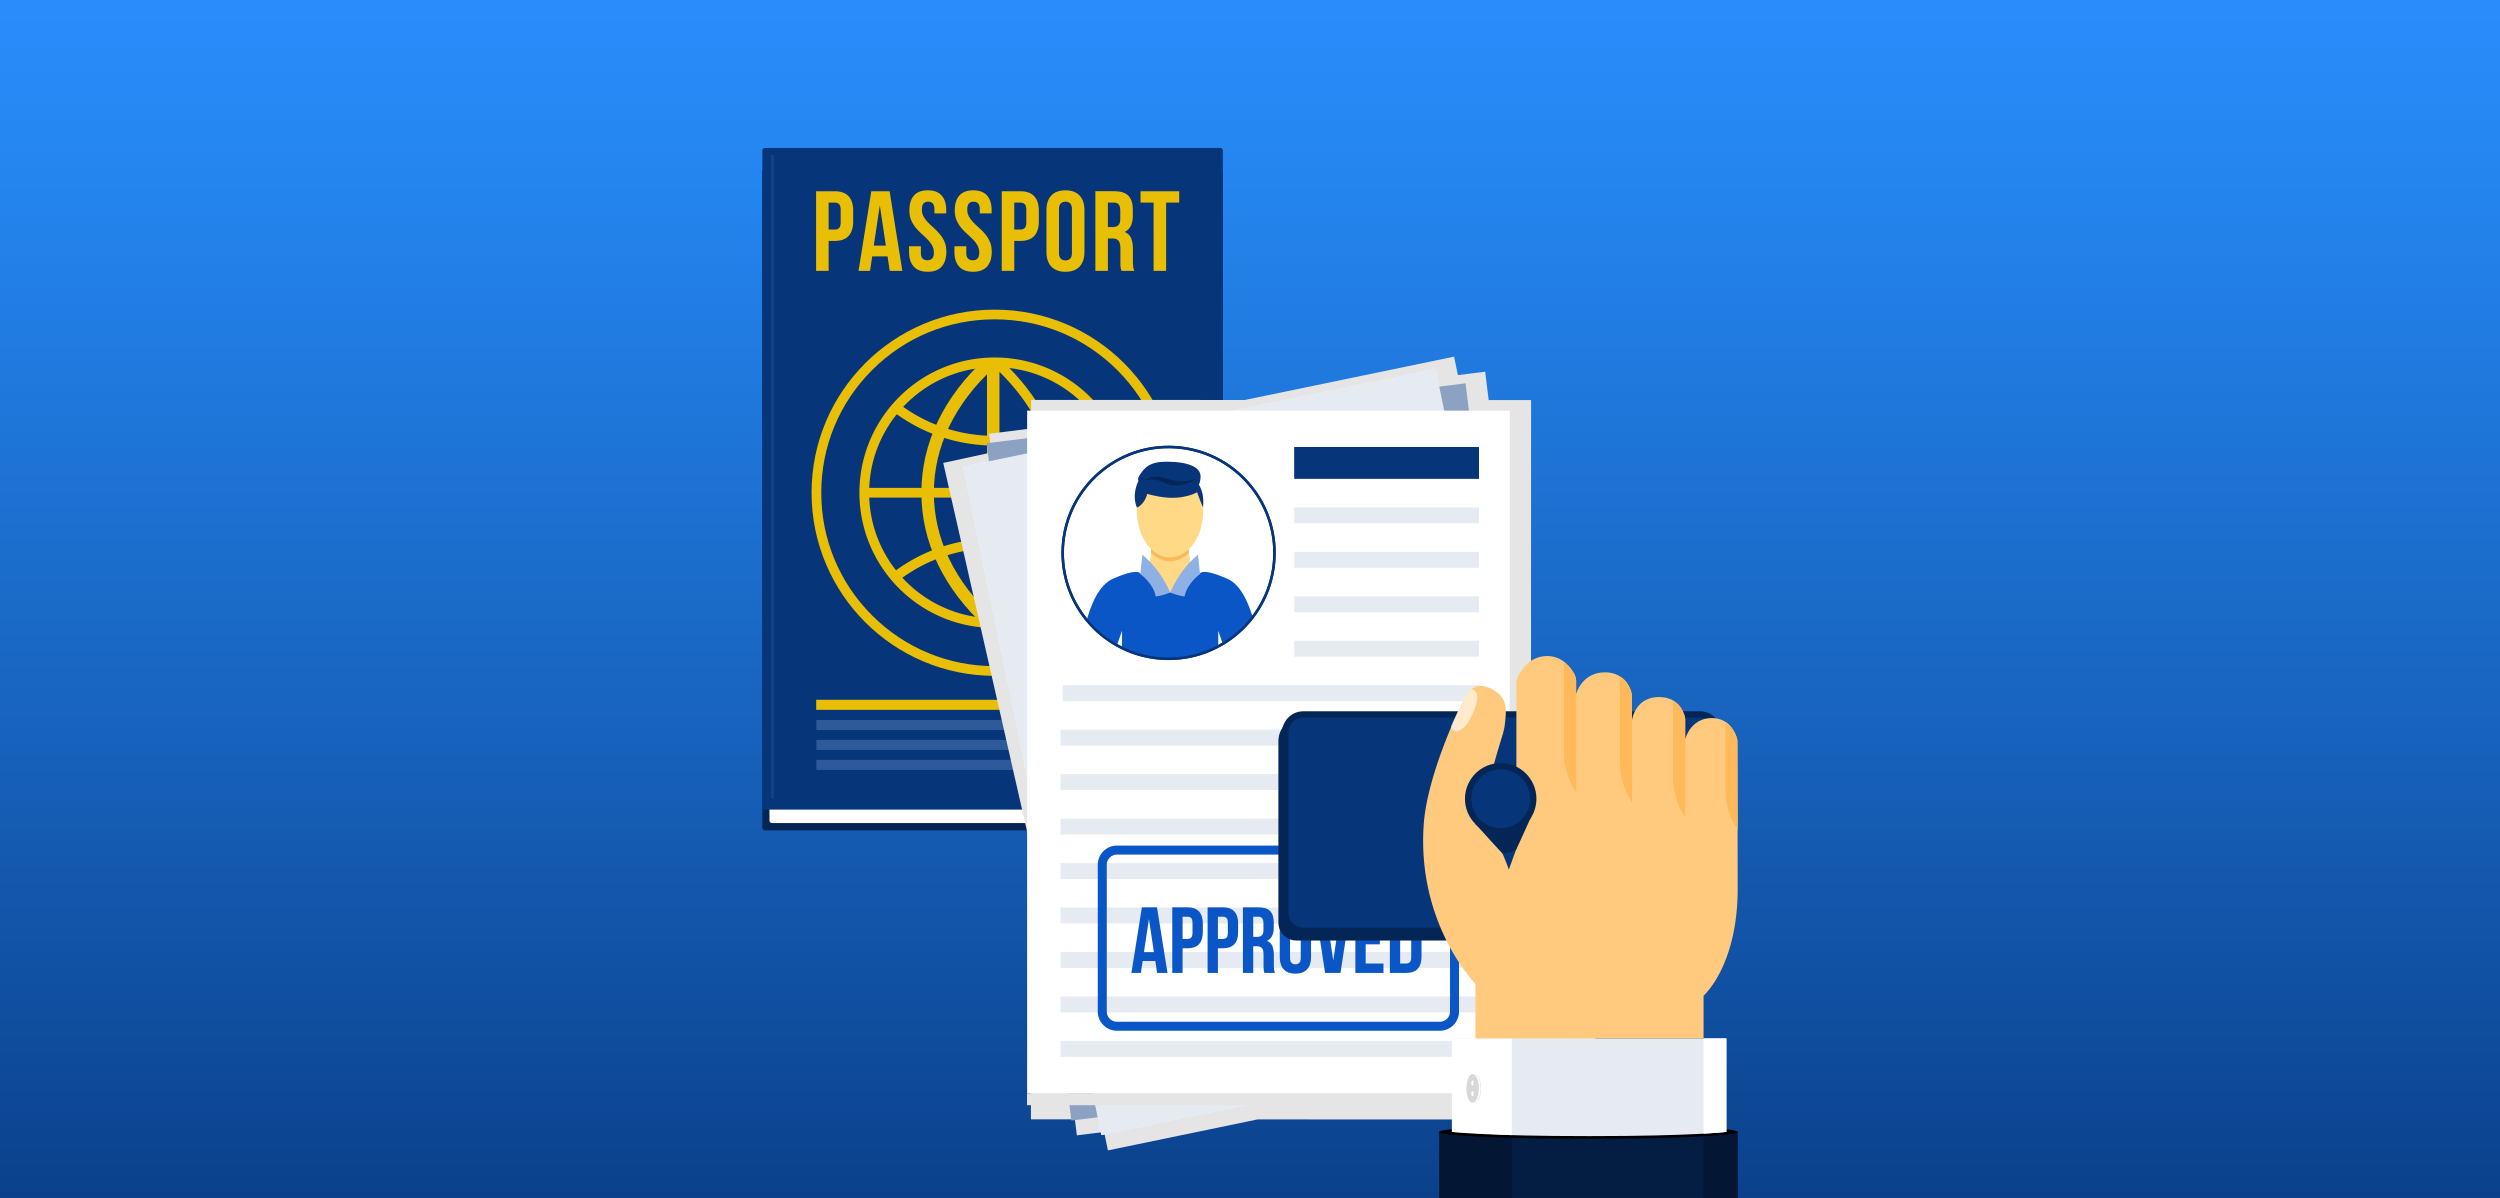 <svg viewBox="0 0 960 460" xmlns="http://www.w3.org/2000/svg"><rect x="0" y="0" width="960" height="460" fill="#333333" stroke="none"/><linearGradient id="a" gradientUnits="userSpaceOnUse" x1="480" x2="480" y1="-21.379" y2="524.562"><stop offset="0" stop-color="#2990ff"/><stop offset=".179" stop-color="#2484ed"/><stop offset=".537" stop-color="#1864bf"/><stop offset="1" stop-color="#06357a"/></linearGradient><clipPath id="b"><circle cx="448.737" cy="212.309" r="40.664" transform="rotate(-80.658 448.735 212.31)"/></clipPath><path d="M-10.903-12.506h981.807v485.011H-10.903z" fill="url(#a)"/><path d="M469.582 317.83c0 .577-.464 1.046-1.035 1.046H293.769a1.04 1.04 0 0 1-1.035-1.046V65.834a1.04 1.04 0 0 1 1.035-1.046h174.778a1.04 1.04 0 0 1 1.035 1.046z" fill="#042657"/><path d="M466.843 315.036c0 .56-.449 1.013-1.003 1.013H296.476a1.008 1.008 0 0 1-1.003-1.013V70.847c0-.56.449-1.013 1.003-1.013H465.84c.554 0 1.003.454 1.003 1.013v244.19z" fill="#fff"/><path d="M469.582 309.84c0 .577-.464 1.046-1.035 1.046H293.769a1.04 1.04 0 0 1-1.035-1.046V57.844a1.04 1.04 0 0 1 1.035-1.046h174.778a1.04 1.04 0 0 1 1.035 1.046z" fill="#06357a"/><path d="M320.466 73.434c2.416 0 4.215.641 5.394 1.922 1.179 1.282 1.769 3.16 1.769 5.635v3.975c0 2.475-.589 4.353-1.769 5.635s-2.978 1.922-5.394 1.922h-2.272v11.488h-4.805V73.435h7.076zm-2.272 4.368v10.352h2.272c.757 0 1.339-.203 1.747-.612.408-.407.612-1.164.612-2.271v-4.586c0-1.106-.204-1.863-.612-2.271s-.99-.612-1.747-.612zM346.499 104.01h-4.848l-.83-5.547h-5.896l-.83 5.547h-4.411l4.892-30.576h7.033l4.892 30.576zm-10.964-9.697h4.63l-2.315-15.462zM349.207 80.772c0-2.475.59-4.375 1.769-5.7s2.948-1.987 5.307-1.987 4.128.663 5.307 1.987c1.179 1.325 1.769 3.225 1.769 5.7v1.179h-4.543v-1.485c0-1.106-.212-1.885-.633-2.337-.423-.451-1.012-.677-1.769-.677s-1.347.226-1.769.677c-.422.452-.633 1.23-.633 2.337 0 1.048.232 1.973.699 2.774a11.522 11.522 0 0 0 1.747 2.271 45.223 45.223 0 0 0 2.249 2.14c.8.714 1.551 1.493 2.25 2.337a11.912 11.912 0 0 1 1.747 2.883c.466 1.078.699 2.344.699 3.8 0 2.475-.605 4.375-1.813 5.7s-2.992 1.987-5.351 1.987-4.143-.662-5.351-1.987c-1.209-1.325-1.813-3.225-1.813-5.7v-2.097h4.543v2.402c0 1.107.225 1.878.677 2.315s1.056.655 1.813.655 1.361-.218 1.813-.655c.451-.437.677-1.208.677-2.315 0-1.048-.233-1.972-.699-2.774a11.552 11.552 0 0 0-1.747-2.271 46.625 46.625 0 0 0-2.249-2.14 21.195 21.195 0 0 1-2.25-2.337 11.843 11.843 0 0 1-1.747-2.883c-.466-1.077-.699-2.343-.699-3.8zM366.635 80.772c0-2.475.59-4.375 1.769-5.7s2.948-1.987 5.307-1.987 4.128.663 5.307 1.987c1.179 1.325 1.769 3.225 1.769 5.7v1.179h-4.543v-1.485c0-1.106-.212-1.885-.633-2.337-.423-.451-1.012-.677-1.769-.677s-1.347.226-1.769.677c-.422.452-.633 1.23-.633 2.337 0 1.048.232 1.973.699 2.774a11.522 11.522 0 0 0 1.747 2.271 45.223 45.223 0 0 0 2.249 2.14 21.467 21.467 0 0 1 2.25 2.337 11.912 11.912 0 0 1 1.747 2.883c.466 1.078.699 2.344.699 3.8 0 2.475-.605 4.375-1.813 5.7s-2.992 1.987-5.351 1.987-4.143-.662-5.351-1.987c-1.209-1.325-1.813-3.225-1.813-5.7v-2.097h4.543v2.402c0 1.107.225 1.878.677 2.315s1.056.655 1.813.655 1.361-.218 1.813-.655c.451-.437.677-1.208.677-2.315 0-1.048-.233-1.972-.699-2.774a11.552 11.552 0 0 0-1.747-2.271 46.625 46.625 0 0 0-2.249-2.14 21.195 21.195 0 0 1-2.25-2.337 11.843 11.843 0 0 1-1.747-2.883c-.466-1.077-.699-2.343-.699-3.8zM391.75 73.434c2.416 0 4.215.641 5.394 1.922 1.179 1.282 1.769 3.16 1.769 5.635v3.975c0 2.475-.589 4.353-1.769 5.635s-2.978 1.922-5.394 1.922h-2.272v11.488h-4.805V73.435h7.076zm-2.271 4.368v10.352h2.272c.757 0 1.339-.203 1.747-.612.408-.407.612-1.164.612-2.271v-4.586c0-1.106-.204-1.863-.612-2.271s-.99-.612-1.747-.612zM401.84 80.772c0-2.475.626-4.375 1.878-5.7s3.057-1.987 5.416-1.987 4.164.663 5.416 1.987c1.252 1.325 1.878 3.225 1.878 5.7v15.899c0 2.475-.626 4.375-1.878 5.7-1.253 1.325-3.058 1.987-5.416 1.987s-4.165-.662-5.416-1.987c-1.253-1.325-1.878-3.225-1.878-5.7zm4.804 16.205c0 1.107.225 1.886.677 2.337.451.452 1.055.677 1.813.677s1.361-.225 1.812-.677c.452-.451.677-1.23.677-2.337V80.466c0-1.106-.226-1.885-.677-2.337-.452-.451-1.056-.677-1.812-.677s-1.362.226-1.813.677c-.452.452-.677 1.23-.677 2.337zM430.669 104.01a12.786 12.786 0 0 0-.175-.568 4.367 4.367 0 0 1-.152-.655 7.903 7.903 0 0 1-.087-1.005 42.994 42.994 0 0 1-.022-1.529v-4.805c0-1.427-.248-2.431-.743-3.014-.495-.582-1.296-.874-2.402-.874h-1.66v12.449h-4.805V73.433h7.25c2.504 0 4.317.583 5.438 1.747 1.121 1.165 1.682 2.927 1.682 5.285v2.403c0 3.145-1.048 5.213-3.145 6.203 1.224.495 2.06 1.304 2.512 2.424.451 1.121.677 2.483.677 4.084v4.717c0 .758.029 1.42.087 1.988s.203 1.143.437 1.725h-4.892zm-5.242-26.208v9.391h1.878c.902 0 1.608-.233 2.118-.699.509-.466.765-1.31.765-2.534v-3.014c0-1.106-.197-1.907-.59-2.402s-1.012-.743-1.856-.743h-2.315zM437.963 73.434h14.851v4.368h-5.024v26.208h-4.805V77.802h-5.023v-4.368z" fill="#e8bf04"/><path d="M296.005 59.466h1.254v247.163h-1.254z" fill="#8eb1e5" opacity=".1"/><path d="M378.491 240.81c-16.145-14.782-24.679-32.626-24.679-51.605s8.533-36.823 24.677-51.604l3.235 3.533c-15.125 13.85-23.12 30.472-23.12 48.07s7.996 34.221 23.122 48.072l-3.235 3.533z" fill="#e8bf04"/><path d="M381.956 122.628c17.785 0 34.506 6.926 47.082 19.502s19.502 29.297 19.502 47.083-6.926 34.506-19.502 47.083-29.297 19.502-47.082 19.502-34.506-6.926-47.083-19.502c-12.576-12.576-19.502-29.297-19.502-47.083s6.926-34.506 19.502-47.083c12.576-12.576 29.297-19.502 47.083-19.502m0-3.729c-38.833 0-70.314 31.48-70.314 70.313s31.48 70.314 70.314 70.314 70.313-31.48 70.313-70.314-31.48-70.313-70.313-70.313z" fill="#e8bf04"/><path d="M381.956 137.276c-28.06 0-50.918 22.252-51.9 50.072h-.037v3.729h.037c.982 27.82 23.841 50.073 51.9 50.073 28.684 0 51.937-23.253 51.937-51.937s-23.253-51.937-51.937-51.937zm48.169 53.801a47.964 47.964 0 0 1-10.284 27.916 64.284 64.284 0 0 0-15.124-8.129c2.369-6.381 3.68-13.007 3.884-19.788h21.524zm-21.524-3.729c-.207-6.958-1.577-13.754-4.063-20.29a64.193 64.193 0 0 0 15.008-7.991c6.275 7.809 10.17 17.605 10.578 28.28H408.6zm8.486-31.111a60.513 60.513 0 0 1-13.974 7.372c-3.534-7.904-8.741-15.387-15.526-22.274 11.576 1.353 21.911 6.822 29.5 14.902zm-35.198-15.232c7.869 7.266 13.799 15.286 17.666 23.806-5.635 1.689-11.541 2.554-17.599 2.554-12.754 0-24.827-3.843-35.131-11.129 8.786-9.355 21.253-15.213 35.064-15.232zm-37.524 18.063c11.002 7.875 23.929 12.027 37.591 12.027 6.562 0 12.954-.963 19.046-2.829 2.357 6.156 3.66 12.547 3.868 19.083h-71.082c.408-10.676 4.303-20.472 10.578-28.281zm60.504 32.009c-.204 6.356-1.447 12.575-3.685 18.573a64.845 64.845 0 0 0-19.228-2.888c-13.782 0-26.82 4.22-37.885 12.231a47.964 47.964 0 0 1-10.284-27.916h71.081zm-58.365 30.766c10.374-7.433 22.566-11.352 35.453-11.352 6.137 0 12.116.891 17.817 2.623-3.864 8.707-9.874 16.898-17.901 24.306-13.974-.024-26.57-6.025-35.368-15.577zm41.065 15.249c6.929-7.029 12.211-14.682 15.751-22.768a60.565 60.565 0 0 1 14.09 7.519c-7.621 8.274-18.092 13.881-29.84 15.249z" fill="#e8bf04"/><path d="M379 137.836h4.791v102.185H379zM313.419 268.716h139.35v3.869h-139.35z" fill="#e8bf04"/><path d="M313.503 276.457h139.35v3.869h-139.35zM313.503 284.114h139.35v3.869h-139.35zM313.503 291.772h139.35v3.869h-139.35z" fill="#8eb1e5" opacity=".3"/><path d="M517.297 236.88a1.56 1.56 0 0 1-.494-.541c-.651 1.468-.831 2.31-.009 2.988 2.583 2.129 5.877-1.104 7.47-3.547 0 0 .336-.549.817-1.434-2.007 2.202-5.203 4.377-7.785 2.534z" fill="#fff" opacity=".3"/><path d="m587.861 414.161 16.15-2.02-.898-7.181 10.322-2.138-25.533-123.29.038-125.907-16.276-.005-1.362-10.891-10.46 1.309-1.467-7.087-80.354 16.641-82.059-.025-.004 10.976-16.15 2.021.899 7.181-18.499 4.018 33.71 148.223-.038 103.847 16.87.005.768 6.138 10.46-1.309 1.467 7.087 57.435-11.895 104.978.032z" fill="#e5e5e5"/><path d="m369.768 179.2 181.482-37.583 53.153 256.667-181.481 37.583z" fill="#f4f4f4"/><path d="m378.866 170.203 183.898-23.01 32.542 260.085-183.898 23.01z" fill="#8ca2c2"/><path d="m369.768 179.2 181.482-37.583 53.153 256.667-181.481 37.583z" fill="#e6ebf2"/><path d="M394.381 419.816h185.332v4.57H394.381z" fill="#e5e5e5"/><path d="M394.42 157.684h185.332v262.113H394.42z" fill="#fff"/><path d="M496.968 211.91h70.963v6.118h-70.963zM496.968 228.983h70.963v6.118h-70.963zM496.968 246.056h70.963v6.118h-70.963zM496.968 194.836h70.963v6.118h-70.963z" fill="#e6ebf2"/><path d="M496.968 171.645v12.236h70.964v-12.236z" fill="#06357a"/><g fill="#e6ebf2"><path d="M408.072 263.129h159.859v6.118H408.072zM407.225 280.202h160.706v6.118H407.225zM407.225 297.276h160.706v6.118H407.225zM407.225 314.349h160.706v6.118H407.225zM407.225 331.422h160.706v6.118H407.225zM407.225 348.495h160.706v6.118H407.225zM407.225 365.569h160.706v6.118H407.225zM407.225 382.642h160.706v6.118H407.225zM407.225 399.715h160.706v6.118H407.225z"/></g><path d="M448.737 253.451c-22.686 0-41.141-18.456-41.141-41.142s18.456-41.141 41.141-41.141 41.142 18.456 41.142 41.141-18.456 41.142-41.142 41.142zm0-81.329c-22.159 0-40.187 18.028-40.187 40.187s18.028 40.187 40.187 40.187 40.187-18.028 40.187-40.187-18.028-40.187-40.187-40.187z" fill="#06357a"/><g clip-path="url(#b)"><path d="M442.054 210.832s.149 4.92-2.534 10.883c0 0 3.876 5.814 9.765 5.814v-16.697h-7.23z" fill="#ffd985"/><path d="M456.487 210.832s-.149 4.92 2.534 10.883c0 0-3.876 5.814-9.765 5.814v-16.697h7.23z" fill="#ffd985"/><path d="M456.55 209.528s-.135 1.304 0 2.822c-2.06 2.003-4.564 3.178-7.266 3.178s-5.227-1.185-7.291-3.203c-.014-1.996.005-3.236.005-3.236l14.552.438z" fill="#f9bb5a"/><ellipse cx="449.285" cy="196.297" fill="#ffd985" rx="12.718" ry="17.741"/><path d="M436.567 194.88s4.742-3.081 4.742-9.939c0-1.619 7.976-4.525 7.976-6.386 0 0-11.348-.522-12.718 16.325z" fill="#4b2103"/><g fill="#06357a"><path d="M459.809 185.172c-2.988 1.669-6.691 2.9-10.301 2.9-2.756 0-5.4-.56-7.826-1.568a20.166 20.166 0 0 1-2.335-.496c-.169 1.551-.278 3.976-.525 4.743-.784 2.347-2.256 4.129-2.256 4.129 1.462-.497 3.375-2.584 3.899-5.218 2.098.523 5.802 1.491 9.75 1.491s7.472-1.009 9.485-2.139a95.309 95.309 0 0 0 2.273 5.866c.369-4.695-.469-7.081-2.165-9.708z"/><path d="M437.151 184.726s-2.75 5.036-.584 10.155c0 0 1.519-2.162 2.256-4.129.921-2.456.921-6.307.921-6.307l-2.592.281z"/><path d="M437.259 183.115c2.046-3.715 4.442-5.827 10.56-5.827 8.932 0 13.199 2.284 13.199 5.653s-1.446 7.392-12.478 6.721c-6.106-.371-12.906-3.596-11.281-6.547z"/></g><path d="M438.636 184.708c1.747-.346 4.272-1.545 8.719.79 4.445 2.334 10.831-.352 11.658-1.469 0 0-3.022 1.058-6.72.731-2.722-.241-4.902-1.645-7.672-1.728-2.125-.064-4.321.788-5.985 1.676z" fill="#042657"/><path d="M471.385 222.289c-10.032-4.459-10.684-1.986-10.684-1.986l-11.368 7.182-11.368-7.182s-.652-2.472-10.684 1.986c-10.734 4.771-12.626 30.846-12.626 30.846h12.427l3.777-10.933v10.933h36.948v-10.933l3.777 10.933h12.427s-1.892-26.075-12.626-30.846z" fill="#0a56c6"/><path d="m438.66 213.017-.783 7.394s5.063 3.637 5.929 8.634c0 0 2.249-.195 5.537-1.492 0 0-3.241-8.478-10.683-14.535z" fill="#8eb1e5"/><path d="m460.025 213.017.783 7.394s-5.063 3.637-5.929 8.634c0 0-2.249-.195-5.537-1.492 0 0 3.241-8.478 10.683-14.535z" fill="#8eb1e5"/></g><circle cx="448.737" cy="212.309" fill="none" r="40.664" stroke="#06357a" stroke-miterlimit="10" transform="rotate(-80.658 448.735 212.31)"/><path d="M552.901 395.804H428.909c-4.061 0-7.366-3.304-7.366-7.366v-56.36c0-4.061 3.304-7.366 7.366-7.366h123.992c4.061 0 7.366 3.304 7.366 7.366v56.36c0 4.061-3.304 7.366-7.366 7.366zm-123.992-67.632a3.91 3.91 0 0 0-3.906 3.906v56.36a3.91 3.91 0 0 0 3.906 3.906h123.992a3.91 3.91 0 0 0 3.906-3.906v-56.36a3.91 3.91 0 0 0-3.906-3.906z" fill="#0a56c6"/><path d="M448.317 373.604h-3.994l-.684-4.57h-4.858l-.684 4.57h-3.634l4.03-25.188h5.793l4.03 25.188zm-9.032-7.989h3.814l-1.907-12.738zM455.981 348.416c1.991 0 3.472.528 4.444 1.583.972 1.056 1.457 2.603 1.457 4.642v3.274c0 2.039-.486 3.587-1.457 4.642-.972 1.056-2.453 1.583-4.444 1.583h-1.871v9.464h-3.958v-25.188h5.83zm-1.871 3.598v8.528h1.871c.623 0 1.103-.168 1.439-.504.336-.335.504-.959.504-1.871v-3.778c0-.911-.168-1.535-.504-1.871s-.816-.504-1.439-.504zM469.546 348.416c1.991 0 3.472.528 4.444 1.583.972 1.056 1.457 2.603 1.457 4.642v3.274c0 2.039-.486 3.587-1.457 4.642-.972 1.056-2.453 1.583-4.444 1.583h-1.871v9.464h-3.958v-25.188zm-1.871 3.598v8.528h1.871c.623 0 1.103-.168 1.439-.504.336-.335.504-.959.504-1.871v-3.778c0-.911-.168-1.535-.504-1.871s-.816-.504-1.439-.504zM485.558 373.604c-.048-.168-.096-.324-.144-.468s-.09-.324-.126-.54-.06-.492-.072-.828-.018-.756-.018-1.259v-3.958c0-1.175-.204-2.003-.611-2.483-.408-.48-1.068-.72-1.979-.72h-1.367v10.255h-3.958v-25.188h5.973c2.063 0 3.556.48 4.48 1.439.923.959 1.385 2.411 1.385 4.354v1.979c0 2.591-.864 4.294-2.591 5.11 1.008.408 1.697 1.074 2.069 1.997.372.924.558 2.046.558 3.364v3.886c0 .624.023 1.17.072 1.637.048.468.168.942.36 1.421h-4.03zm-4.317-21.59v7.736h1.547c.743 0 1.325-.192 1.745-.576.419-.383.63-1.079.63-2.087v-2.483c0-.911-.162-1.571-.486-1.979s-.834-.612-1.529-.612h-1.907zM491.424 354.461c0-2.039.515-3.604 1.547-4.696 1.031-1.092 2.519-1.637 4.462-1.637s3.43.546 4.462 1.637c1.031 1.092 1.547 2.657 1.547 4.696v13.097c0 2.039-.516 3.605-1.547 4.696-1.032 1.092-2.519 1.637-4.462 1.637s-3.431-.545-4.462-1.637c-1.032-1.091-1.547-2.657-1.547-4.696zm3.958 13.35c0 .912.185 1.553.558 1.925.372.372.869.558 1.493.558s1.121-.186 1.494-.558c.372-.372.558-1.013.558-1.925v-13.602c0-.911-.186-1.553-.558-1.925s-.87-.558-1.494-.558-1.122.186-1.493.558c-.372.372-.558 1.013-.558 1.925zM511.97 368.962l3.022-20.546h3.634l-3.886 25.188h-5.901l-3.886-25.188h3.994zM524.419 359.03h5.433v3.599h-5.433v7.376h6.837v3.598h-10.795v-25.188h10.795v3.598h-6.837zM533.702 348.416h6.261c1.991 0 3.472.528 4.444 1.583.972 1.056 1.457 2.603 1.457 4.642v12.738c0 2.039-.486 3.586-1.457 4.642-.972 1.056-2.453 1.583-4.444 1.583h-6.261zm3.959 3.598v17.992h2.231c.623 0 1.115-.18 1.475-.54s.54-.995.54-1.907v-13.097c0-.911-.18-1.547-.54-1.907s-.852-.54-1.475-.54h-2.231z" fill="#0a56c6"/><path d="M657.055 354.229c0 3.823-3.1 6.923-6.923 6.923H497.827a6.924 6.924 0 0 1-6.923-6.923V285c0-3.823 1.442-5.118 2.094-6.552l157.134-.371c3.823 0 6.923 3.1 6.923 6.923z" fill="#042657"/><rect fill="#06357a" height="83.075" rx="6.923" width="166.15" x="493.557" y="274.346"/><path d="M652.784 358.632H500.479c-4.485 0-8.133-3.649-8.133-8.134v-69.229c0-4.485 3.649-8.134 8.133-8.134h152.305c4.485 0 8.134 3.649 8.134 8.134v69.229c0 4.485-3.649 8.134-8.134 8.134zM500.48 275.556a5.718 5.718 0 0 0-5.712 5.712v69.229a5.718 5.718 0 0 0 5.712 5.712h152.305a5.718 5.718 0 0 0 5.712-5.712v-69.229a5.718 5.718 0 0 0-5.712-5.712z" fill="#042657"/><path d="M552.648 434.654h114.619v29.75H552.648z" fill="#031d43"/><path d="M552.648 434.654h27.857v29.75h-27.857zM654.168 434.654h13.099v29.75h-13.099z" fill="#031633"/><path d="M667.267 434.654c0-1.465-25.658-2.652-57.31-2.652s-57.31 1.187-57.31 2.652 25.658 2.652 57.31 2.652 57.31-1.187 57.31-2.652z"/><path d="M662.935 398.734H557.541v35.919s12.55 1.614 52.697 1.614 52.697-1.614 52.697-1.614z" fill="#e6ebf2"/><path d="M580.505 398.734h-22.964v35.92l22.964 1.247zM662.935 398.734h-8.767v36.593s2.973-.185 4.975-.325c2.002-.141 3.793-.336 3.793-.336v-35.932z" fill="#fff"/><path d="M568.724 417.934c0 3.025-1.071 5.477-2.393 5.477l-.721-.001c-.126-.666-1.672-4.704-1.672-5.476 0-.962 1.532-4.692 1.723-5.477h.67c1.322 0 2.393 2.452 2.393 5.477z" fill="#d8d8d8"/><path d="M568.553 417.934c0 3.025-1.071 5.477-2.393 5.477l-.721-.001c-.126-.666-1.672-4.704-1.672-5.476 0-.962 1.532-4.692 1.722-5.477h.67c1.321 0 2.393 2.452 2.393 5.477z" fill="#fff"/><path d="M567.883 417.934c0 3.025-1.071 5.477-2.393 5.477s-2.393-2.452-2.393-5.477 1.071-5.477 2.393-5.477 2.393 2.452 2.393 5.477z" fill="#d8d8d8"/><path d="M565.918 415.916c0 .541-.192.98-.428.98s-.428-.439-.428-.98.192-.98.428-.98.428.439.428.98zM565.918 419.951c0 .541-.192.98-.428.98s-.428-.439-.428-.98.192-.98.428-.98.428.439.428.98z" fill="#f4f4f4"/><path d="M565.559 415.916c0-.317.067-.596.169-.775-.072-.127-.161-.205-.259-.205-.237 0-.428.439-.428.98s.192.98.428.98c.098 0 .187-.078.259-.205-.102-.179-.169-.458-.169-.775zM565.559 419.951c0-.317.067-.596.169-.775-.072-.127-.161-.205-.259-.205-.237 0-.428.439-.428.98s.192.98.428.98c.098 0 .187-.078.259-.205-.102-.179-.169-.458-.169-.775z" fill="#fff"/><path d="M626.677 285.636v-18.272s-1.083-9.167-10.271-9.167-11.177 8.439-11.177 8.439v18.92-23.872s.115-1.475-.837-3.118c-.113-.176-.195-.367-.36-.616a18.062 18.062 0 0 0-1.403-1.872c-1.612-1.891-4.311-4.143-8.47-4.143-9.08 0-11.868 9.566-11.868 9.566v64.431l-2.892 7.998s-1.614-4.895-5.304-12.281c-4.754-9.147-3.17-17.49-1.508-23.929 2.631-10.761 4.821-15.944 5.198-18.967.864-6.932 1.089-11.184-5.329-14.339-6.803-3.344-9.214 1.876-11.826 7.28s-12.707 27.757-13.918 44.881c-2.704 38.244 19.864 61.23 19.864 61.23v20.929h87.592v-16.385s13.099-11.405 13.099-41.155c0-7.783-.1-56.797-.1-56.797s-1.499-8.648-9.801-8.648-10.25 8.114-10.25 8.114v-7.588s.016-.403-.127-.963c-.504-1.975-2.49-7.628-9.933-7.628-9.34 0-10.378 8.98-10.378 8.98v8.973z" fill="#ffca7d"/><path d="M563.753 277.403s6.693-10.895 1.591-12.65c-.307-.097-.427-.066-.427-.066s-1.043.898-2.334 3.033c-1.15 1.901-3.511 7.016-3.686 7.421-1.325 3.067-2.32 4.283-1.254 5.162 2.112 1.741 4.807-.903 6.11-2.901z" fill="#fff" opacity=".6"/><path d="M557.624 279.862a1.724 1.724 0 0 1-.432-.535c0 .258-.015.414.109.59 1.078 1.53 3.033 1.152 4.675-.411-.989.705-2.448 1.763-4.352.356z" fill="#f4c9c9" opacity=".8"/><path d="M588.985 311.357c-.477 1.04-5.769 12.939-6.821 14.928-1.64.942-3.211 1.421-5.231 1.421-1.138-1.06-8.349-9.202-10.357-11.246 0-6.91 2.778-13.982 9.688-13.982s11.822 2.028 12.721 8.88z" fill="#042657"/><circle cx="576.264" cy="306.731" fill="#06357a" r="12.512"/><path d="M576.264 320.454c-7.567 0-13.722-6.156-13.722-13.722s6.156-13.722 13.722-13.722 13.722 6.156 13.722 13.722-6.156 13.722-13.722 13.722zm0-25.024c-6.231 0-11.301 5.07-11.301 11.301s5.07 11.301 11.301 11.301 11.301-5.07 11.301-11.301-5.07-11.301-11.301-11.301z" fill="#042657"/><path d="M605.229 261.391v42.991l-2.334-4.277s-2.334-5.604-2.334-10.472v-35.531a13.292 13.292 0 0 0 1.239 1.08c1.029 1.045 3.43 3.794 3.43 6.209M647.115 276.274v37.681l-2.334-4.277s-2.334-5.605-2.334-10.472v-30.222s.304.193.905.593c.131.087.534.429.667.563 1.544 1.24 3.097 4.476 3.097 6.133M626.689 267.014v41.221l-2.334-4.277s-2.334-5.604-2.334-10.472v-33.761s.304.193.905.593c.131.087.534.429.667.563 1.544 1.24 3.097 4.476 3.097 6.133M667.167 284.784l.1 33.965-2.334-4.277s-2.334-5.604-2.334-10.472v-26.793s.328.229.868.671c.122.1.404.361.537.494 1.055.964 3.163 3.997 3.163 6.412z" fill="#ffb85a"/></svg>